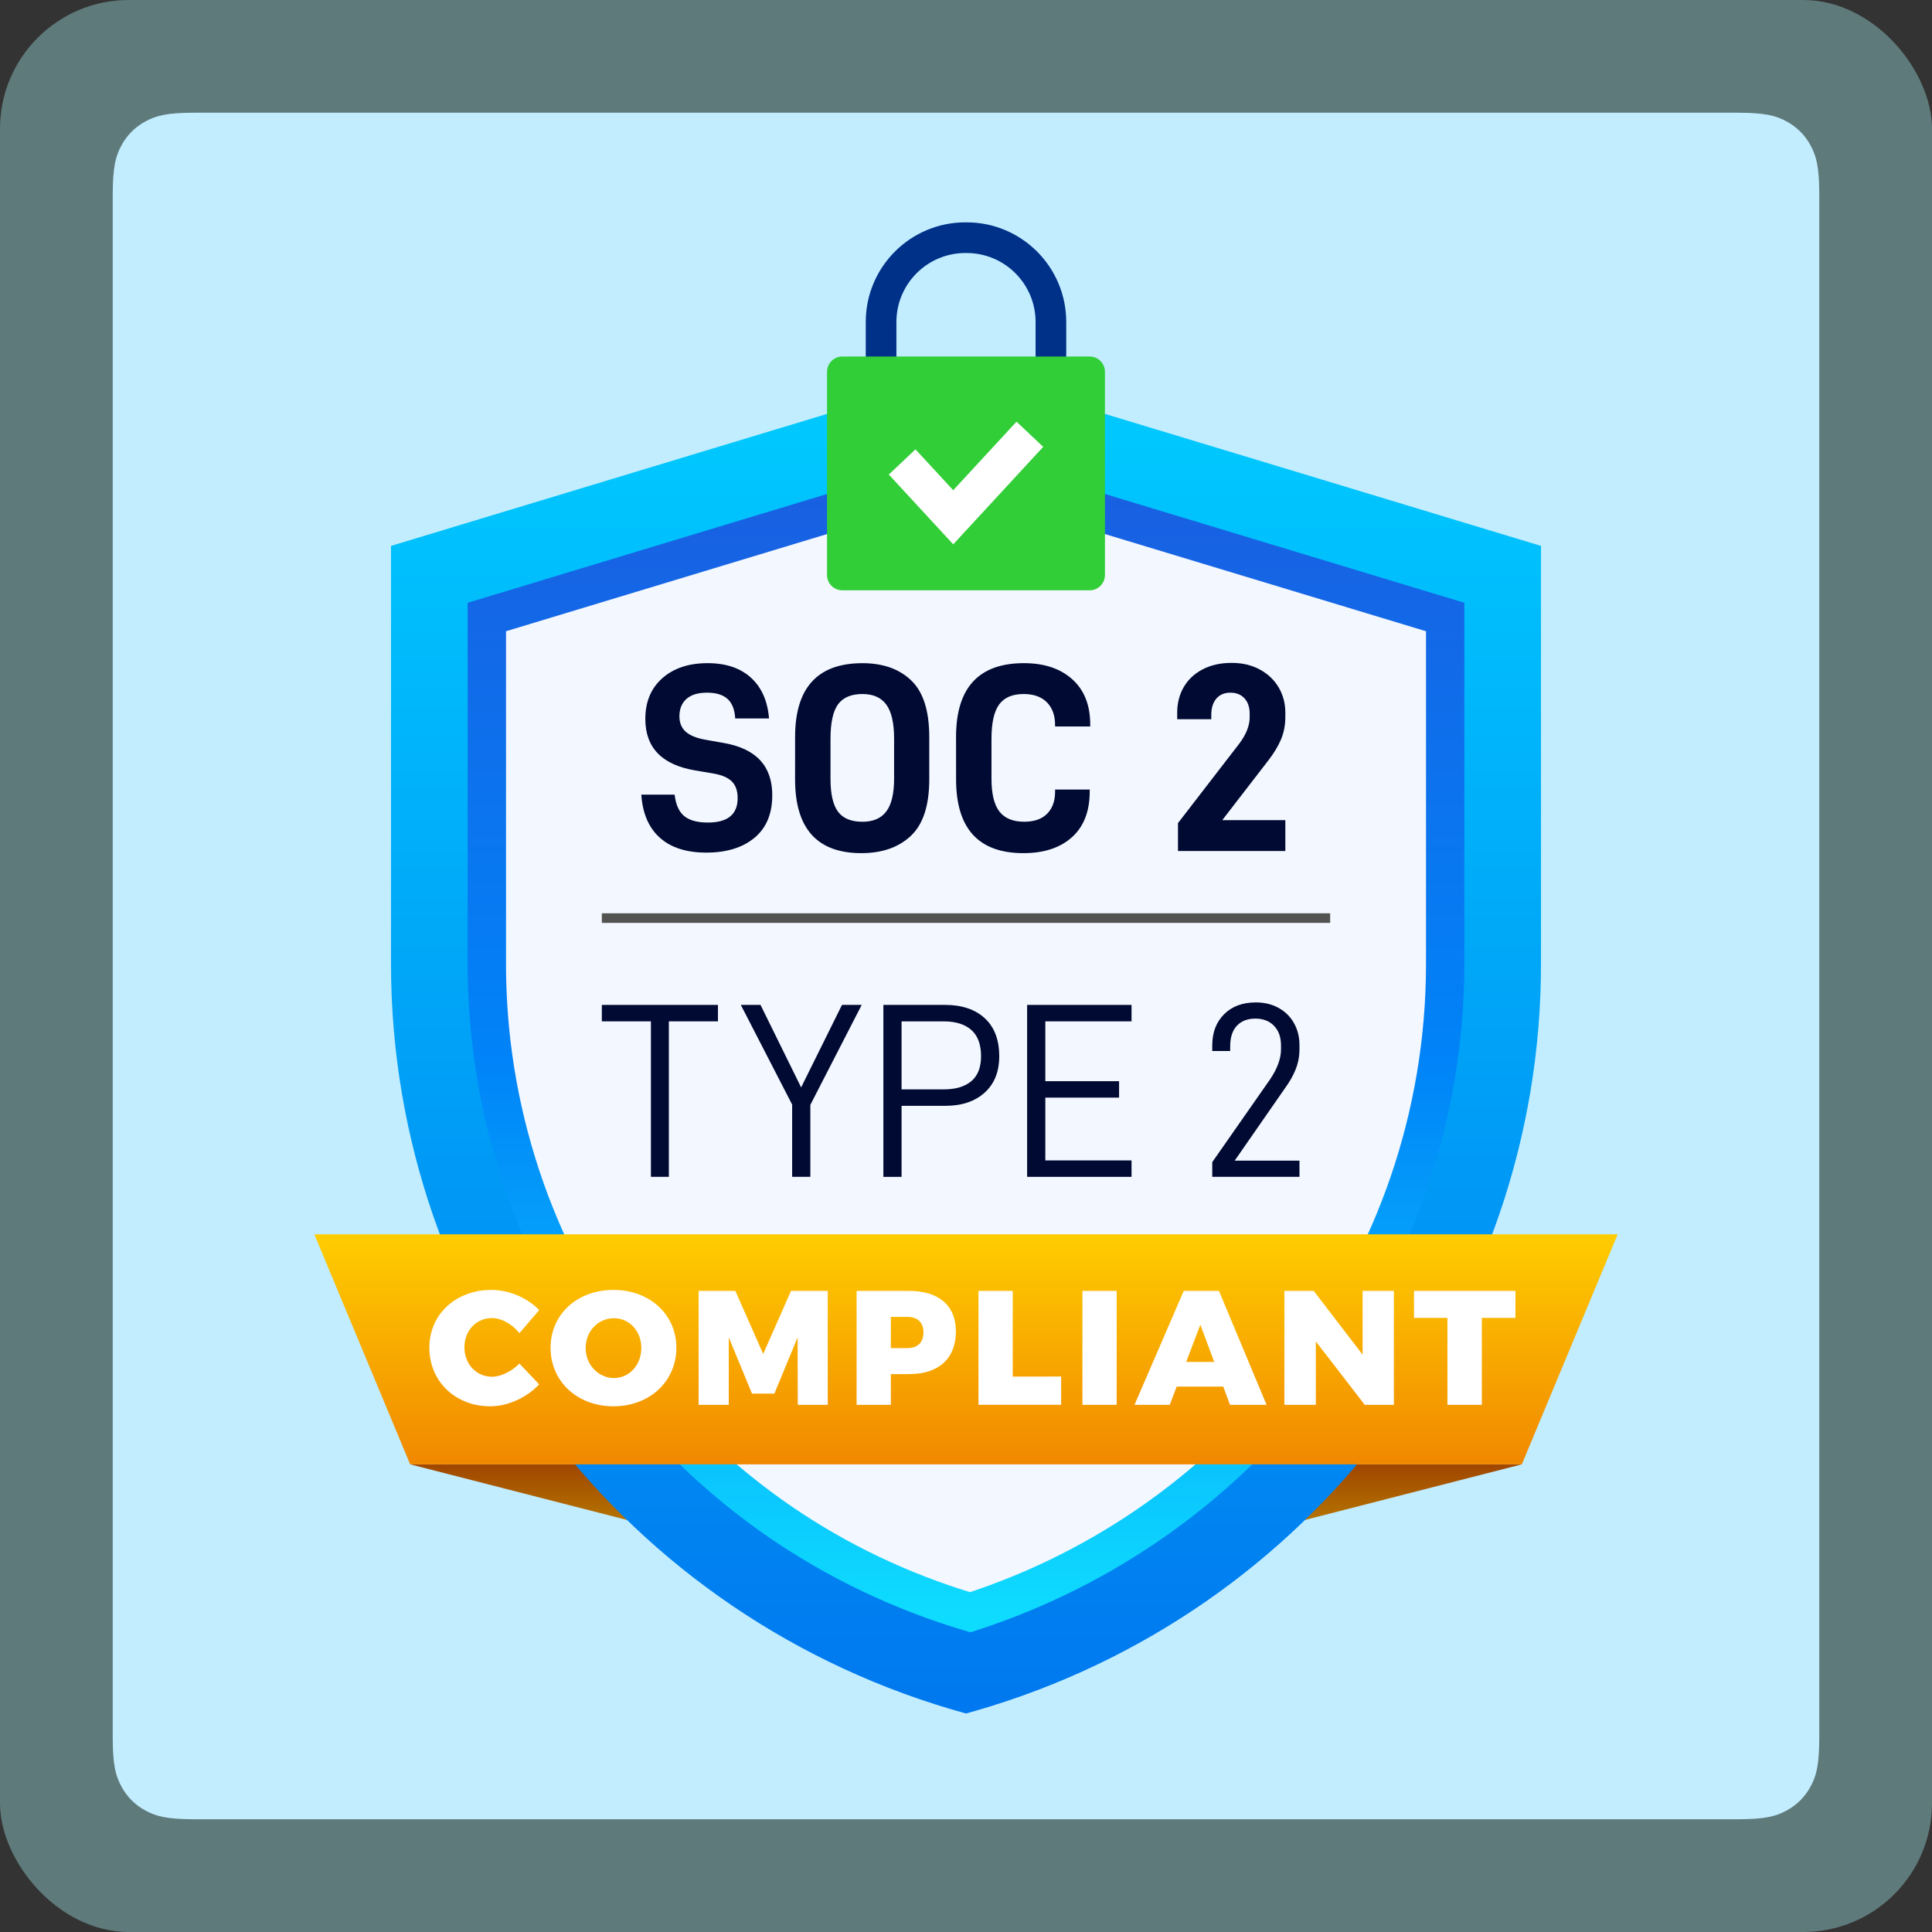 <svg height="120" viewBox="0 0 120 120" width="120" xmlns="http://www.w3.org/2000/svg" xmlns:xlink="http://www.w3.org/1999/xlink"><rect x="0" y="0" width="120" height="120" fill="#333333" stroke="none"/><linearGradient id="a" x1="50%" x2="50%" y1="0%" y2="100%"><stop offset="0" stop-color="#a04600"/><stop offset="1" stop-color="#b57400"/></linearGradient><linearGradient id="b" x1="50%" x2="50%" y1="0%" y2="100%"><stop offset="0" stop-color="#00cbff"/><stop offset="1" stop-color="#0078ef"/></linearGradient><linearGradient id="c" x1="50%" x2="50%" y1="0%" y2="100%"><stop offset="0" stop-color="#1a5ee1"/><stop offset=".52" stop-color="#0084f8"/><stop offset="1" stop-color="#0edcff"/></linearGradient><linearGradient id="d" x1="50%" x2="50%" y1="0%" y2="100%"><stop offset="0" stop-color="#ffcd00"/><stop offset="1" stop-color="#f18800"/></linearGradient><g fill="none" fill-rule="evenodd"><rect fill="#b3ffff" fill-opacity=".348" height="120" rx="8" width="120"/><g transform="translate(7 7)"><path d="m5.128 0h95.744c1.783-0 2.43.186 3.081.534.652.349 1.163.86 1.512 1.512.349.652.534 1.298.534 3.081v95.744c0 1.783-.186 2.43-.534 3.081-.349.652-.86 1.163-1.512 1.512-.652.349-1.298.534-3.081.534h-95.744c-1.783 0-2.43-.186-3.081-.534-.652-.349-1.163-.86-1.512-1.512-.349-.652-.534-1.298-.534-3.081v-95.744c-0-1.783.186-2.43.534-3.081.349-.652.86-1.163 1.512-1.512.652-.349 1.298-.534 3.081-.534z" fill="#c2edff" fill-rule="nonzero"/><g transform="translate(12.524 6.81)"><path d="m5.952 77.143h69.048l-13.926 3.571h-41.197z" fill="url(#a)"/><g transform="translate(4.762)"><path d="m35.714 9.286 35.714 10.811v25.972c0 21.485-14.317 40.361-35.083 46.372l-.631.178c-21.107-5.809-35.714-24.848-35.714-46.55v-25.972z" fill="url(#b)"/><path d="m35.714 15.505 29.762 9.009v21.555c0 9.406-3.134 18.241-8.538 25.384-5.167 6.829-12.407 12.113-20.963 14.877-8.646-2.575-15.758-7.619-20.925-14.154l-.385-.495c-5.396-7.033-8.578-15.734-8.708-25.01l-.004-.602v-21.555z" fill="#f3f7ff" stroke="url(#c)" stroke-width="2.381"/><g transform="translate(27.083)"><path d="m8.667 0h-.073c-3.419 0-6.19 2.772-6.19 6.19v7.619c0 3.331 2.631 6.048 5.929 6.185l.334.005c3.419 0 6.19-2.772 6.19-6.19v-7.619c0-3.419-2.772-6.19-6.19-6.19zm-.073 1.905h.073c2.367 0 4.286 1.919 4.286 4.286v7.619c0 2.291-1.797 4.161-4.058 4.28l-.3.006c-2.367 0-4.286-1.919-4.286-4.286v-7.619c0-2.367 1.919-4.286 4.286-4.286z" fill="#003188" fill-rule="nonzero"/><path d="m.952 8.333h15.357c.526 0 .952.426.952.952v12.619c0 .526-.426.952-.952.952h-15.357c-.526 0-.952-.426-.952-.952v-12.619c0-.526.426-.952.952-.952z" fill="#31ce37"/><path d="m11.769 12.381 1.657 1.564-5.588 6.055-4.002-4.336 1.657-1.564 2.344 2.539z" fill="#fff" fill-rule="nonzero"/></g></g><g fill-rule="nonzero"><path d="m63.095 42.917v.595h-45.238v-.595z" fill="#535351"/><g fill="#000a32" transform="translate(20.31 27.364)"><path d="m1.15 10.858c.689.617 1.65.925 2.883.925 1.256 0 2.253-.306 2.992-.917s1.108-1.494 1.108-2.65c0-1.8-.989-2.878-2.967-3.233l-1.217-.217c-.544-.1-.944-.267-1.2-.5-.256-.233-.383-.55-.383-.95 0-.456.144-.814.433-1.075s.717-.392 1.283-.392c.556 0 .978.128 1.267.383.289.256.45.661.483 1.217h2.1c-.089-1.089-.464-1.933-1.125-2.533s-1.558-.9-2.692-.9c-1.167 0-2.103.311-2.808.933s-1.058 1.467-1.058 2.533c0 1.789 1.039 2.856 3.117 3.2l1.083.183c.533.089.922.253 1.167.492.244.239.367.586.367 1.042 0 1.011-.617 1.517-1.85 1.517-.644 0-1.131-.131-1.458-.392-.328-.261-.531-.708-.608-1.342h-2.067c.078 1.167.461 2.058 1.15 2.675z"/><path d="m9.55 7.233c0 3.056 1.372 4.583 4.117 4.583 1.289 0 2.314-.358 3.075-1.075.761-.717 1.142-1.886 1.142-3.508v-2.633c0-1.622-.372-2.792-1.117-3.508-.744-.717-1.756-1.075-3.033-1.075-2.789 0-4.183 1.528-4.183 4.583zm5.667 1.992c-.322.428-.817.642-1.483.642-.7 0-1.206-.208-1.517-.625-.311-.417-.467-1.097-.467-2.042v-2.483c0-1 .156-1.714.467-2.142s.817-.642 1.517-.642c.667 0 1.161.219 1.483.658s.483 1.147.483 2.125v2.483c0 .922-.161 1.597-.483 2.025z"/><path d="m19.55 7.233c0 3.056 1.394 4.583 4.183 4.583 1.278 0 2.283-.331 3.017-.992s1.1-1.608 1.1-2.842v-.117h-2.15v.133c0 .578-.164 1.033-.492 1.367-.328.333-.803.5-1.425.5-.7 0-1.214-.211-1.542-.633-.328-.422-.492-1.1-.492-2.033v-2.483c0-.989.158-1.7.475-2.133.317-.433.825-.65 1.525-.65.622 0 1.103.172 1.442.517.339.344.508.811.508 1.4v.1h2.183v-.117c0-1.211-.372-2.15-1.117-2.817-.744-.667-1.744-1-3-1-2.811 0-4.217 1.528-4.217 4.583z"/><path d="m33.333 9.95v1.733h6.667v-1.917h-3.917l2.867-3.717c.344-.444.606-.878.783-1.3.178-.422.267-.883.267-1.383v-.283c0-.567-.136-1.083-.408-1.55-.272-.467-.661-.839-1.167-1.117-.506-.278-1.092-.417-1.758-.417-.689 0-1.289.133-1.8.4-.511.267-.903.633-1.175 1.1-.272.467-.408 1-.408 1.6v.4h2.117v-.267c0-.433.106-.772.317-1.017.211-.244.5-.367.867-.367.367 0 .658.117.875.35.217.233.325.55.325.95v.233c0 .511-.211 1.05-.633 1.617z"/></g><g fill="#000a32" transform="translate(17.857 48.452)"><path d="m7.212 1.176v-1.021h-7.212v1.021h3.049v9.657h1.114v-9.657z"/><path d="m12.952 6.361 3.188-6.206h-1.223l-2.538 5.123-2.523-5.123h-1.223l3.188 6.19v4.488h1.13z"/><path d="m23.786.983c-.598-.552-1.419-.828-2.461-.828h-3.838v10.679h1.13v-4.411h2.708c1.032 0 1.849-.273 2.453-.82.604-.547.905-1.3.905-2.26 0-1.021-.299-1.808-.898-2.36zm-.836 3.908c-.402.34-.975.511-1.718.511h-2.615v-4.225h2.615c.743 0 1.315.178 1.718.534s.604.9.604 1.633c0 .691-.201 1.207-.604 1.548z"/><path d="m27.546 1.176h5.355v-1.021h-6.485v10.679h6.485v-1.021h-5.355v-3.9h4.581v-1.021h-4.581z"/><path d="m37.915 9.92v.913h5.417v-1.006h-4.024l3.095-4.457c.31-.423.542-.831.696-1.223s.232-.805.232-1.238v-.263c0-.495-.111-.944-.333-1.346-.222-.402-.539-.72-.952-.952-.413-.232-.887-.348-1.424-.348-.825 0-1.483.245-1.973.735-.49.49-.735 1.137-.735 1.942v.34h1.114v-.279c0-.567.139-.998.418-1.292.279-.294.66-.441 1.145-.441.485 0 .872.15 1.161.449.289.299.433.707.433 1.223v.232c0 .578-.227 1.202-.681 1.873z"/></g></g><g transform="translate(0 62.857)"><path d="m-0 0h80.952l-5.952 14.286h-69.048z" fill="url(#d)"/><g fill="#fff" fill-rule="nonzero" transform="translate(7.143 3.452)"><path d="m3.856 0c-2.22 0-3.856 1.525-3.856 3.584 0 2.09 1.606 3.645 3.785 3.645 1.084 0 2.261-.535 3.038-1.363l-1.227-1.292c-.491.495-1.156.818-1.708.818-.972 0-1.708-.788-1.708-1.827 0-1.04.736-1.817 1.708-1.817.593 0 1.258.374 1.708.939l1.227-1.434c-.726-.767-1.882-1.252-2.966-1.252z"/><path d="m11.437 0c-2.25 0-3.907 1.514-3.907 3.594 0 2.09 1.657 3.635 3.907 3.635 2.25 0 3.907-1.555 3.907-3.635 0-2.07-1.657-3.594-3.907-3.594zm.031 1.757c.941 0 1.698.777 1.698 1.848s-.757 1.868-1.698 1.868-1.759-.798-1.759-1.868.808-1.848 1.759-1.848z"/><path d="m24.746 7.138v-7.077h-2.281l-1.729 3.917-1.729-3.917h-2.281v7.077h1.872v-4.19l1.442 3.493h1.391l1.442-3.493.01 4.19z"/><path d="m26.538.061v7.077h2.128v-1.908h1.125c1.851 0 2.915-.969 2.915-2.655 0-1.605-1.064-2.514-2.915-2.514zm2.128 1.615h1.023c.634 0 1.002.343 1.002.959 0 .636-.368.979-1.002.979h-1.023z"/><path d="m36.236 5.381v-5.321h-2.128v7.077h5.135v-1.757z"/><path d="m42.692 7.138v-7.077h-2.128v7.077z"/><path d="m49.312 6.007.419 1.131h2.271l-2.956-7.077h-2.189l-3.058 7.077h2.189l.43-1.131zm-.563-1.535h-1.739l.88-2.312z"/><path d="m59.91 7.138v-7.077h-1.943v3.958l-3.038-3.958h-1.821v7.077h1.954v-3.938l3.038 3.938z"/><path d="m67.46 1.737v-1.676h-6.301v1.676h2.076v5.401h2.138v-5.401z"/></g></g></g></g></g></svg>
